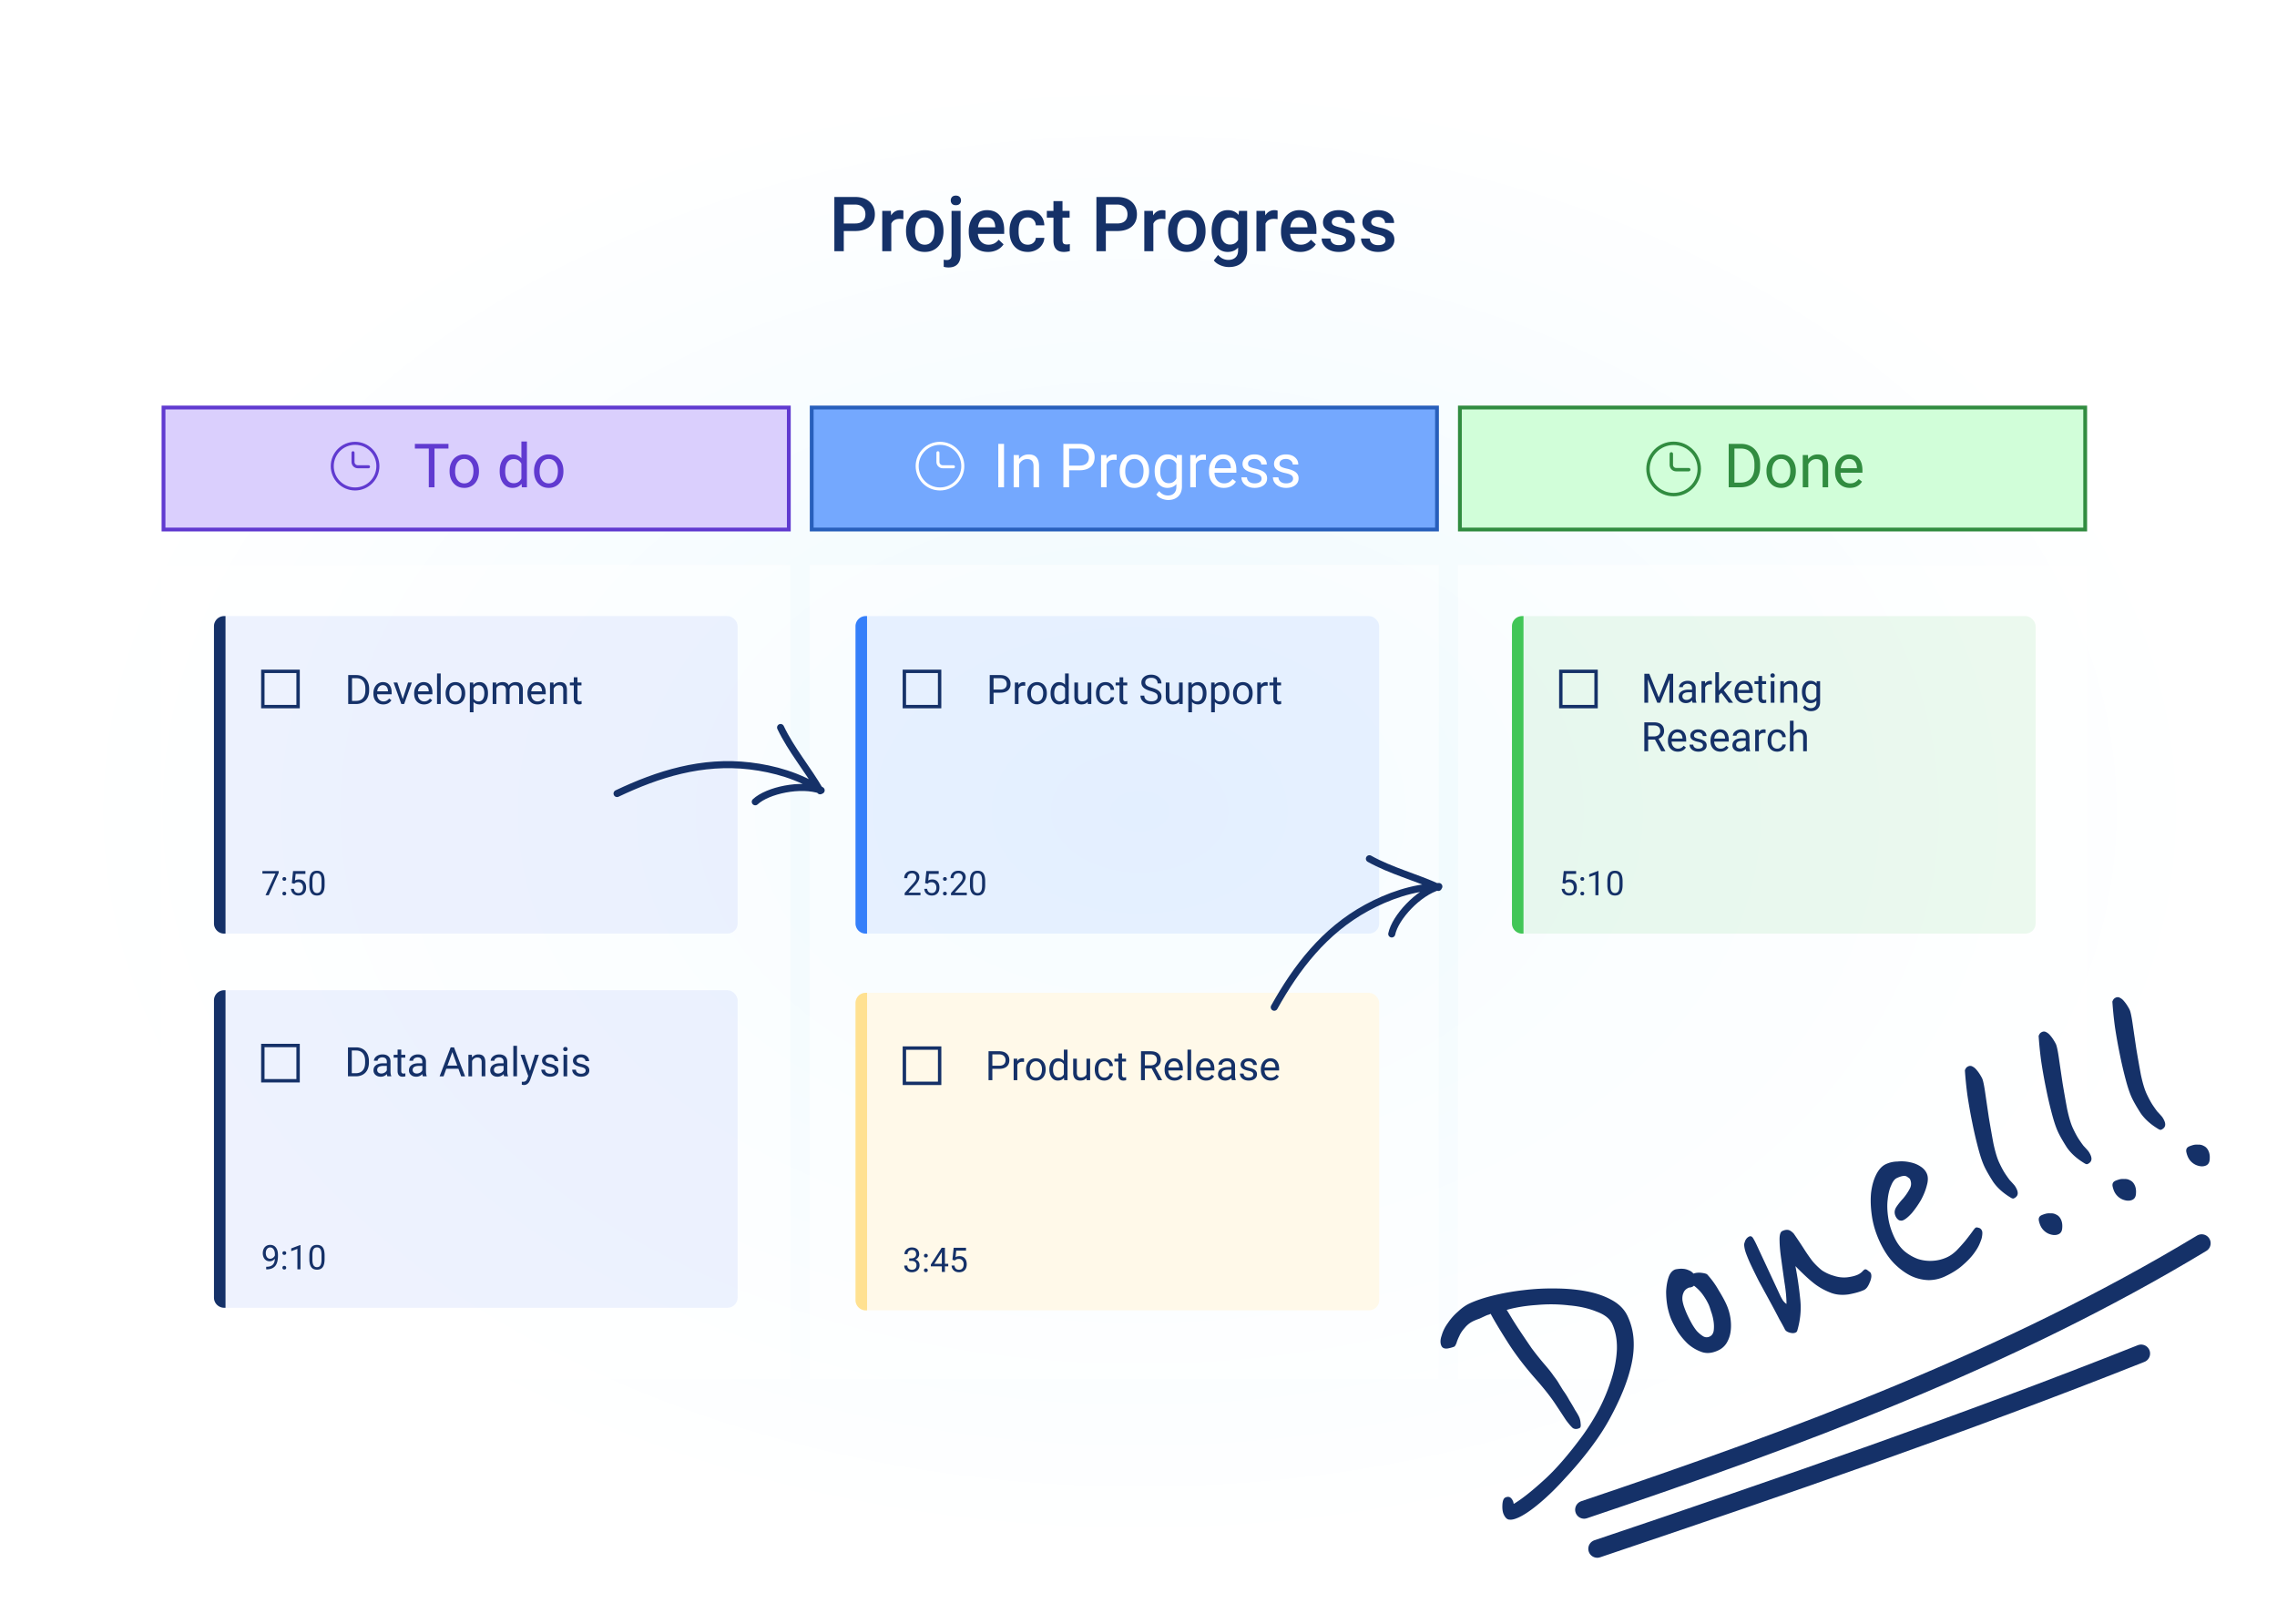 <svg width="422" height="301" fill="none" xmlns="http://www.w3.org/2000/svg"><g filter="url(#filter0_d_509_15904)"><path d="M13.159 20.58A7.58 7.58 0 0 1 20.738 13h378.099a7.579 7.579 0 0 1 7.579 7.58v256.66a7.579 7.579 0 0 1-7.579 7.579h-378.1a7.579 7.579 0 0 1-7.578-7.579V20.58z" fill="url(#paint0_radial_509_15904)"/><path d="M13.865 20.58a6.872 6.872 0 0 1 6.873-6.873h378.099a6.872 6.872 0 0 1 6.872 6.872V277.24a6.873 6.873 0 0 1-6.872 6.873h-378.1a6.873 6.873 0 0 1-6.872-6.873V20.58z" stroke="#fff" stroke-width="1.413"/></g><path d="M156.379 42.819v3.733h-1.746V36.505h3.844c1.123 0 2.013.292 2.671.876.662.584.993 1.357.993 2.319 0 .984-.324 1.75-.973 2.298-.644.547-1.548.82-2.712.82h-2.077zm0-1.401h2.098c.621 0 1.095-.145 1.422-.435.326-.294.49-.717.49-1.27 0-.542-.166-.975-.497-1.297-.331-.326-.787-.494-1.367-.504h-2.146v3.506zm11.042-.8a4.158 4.158 0 0 0-.684-.056c-.768 0-1.285.295-1.552.884v5.106h-1.677v-7.466h1.601l.041.835c.405-.65.966-.974 1.684-.974.239 0 .437.033.594.097l-.007 1.574zm.496 2.132c0-.732.145-1.39.435-1.974.29-.589.697-1.04 1.222-1.352.524-.318 1.127-.477 1.808-.477 1.007 0 1.824.325 2.45.974.63.648.97 1.508 1.021 2.58l.007.394c0 .736-.143 1.394-.428 1.973a3.112 3.112 0 0 1-1.215 1.346c-.524.318-1.131.476-1.821.476-1.054 0-1.898-.35-2.533-1.049-.63-.703-.946-1.64-.946-2.808v-.083zm1.677.145c0 .768.159 1.37.477 1.808.317.432.759.648 1.325.648.565 0 1.005-.22 1.318-.662.317-.442.476-1.088.476-1.94 0-.754-.164-1.352-.49-1.793-.322-.442-.762-.663-1.318-.663-.548 0-.983.219-1.305.656-.322.432-.483 1.08-.483 1.946zm8.433-3.81v8.13c0 .763-.191 1.345-.573 1.746-.377.404-.931.607-1.663.607a3.35 3.35 0 0 1-.89-.117v-1.325c.175.041.373.062.594.062.556 0 .842-.304.855-.911v-8.191h1.677zm-1.822-1.939c0-.257.081-.471.242-.641.166-.17.4-.256.704-.256.303 0 .538.085.704.256.165.17.248.384.248.641a.877.877 0 0 1-.248.635c-.166.166-.401.249-.704.249-.304 0-.538-.083-.704-.249a.888.888 0 0 1-.242-.635zm6.908 9.544c-1.063 0-1.925-.333-2.588-1-.658-.672-.987-1.564-.987-2.678v-.207c0-.745.143-1.41.428-1.994a3.302 3.302 0 0 1 1.215-1.373 3.201 3.201 0 0 1 1.739-.49c1.017 0 1.801.324 2.353.973.557.648.835 1.566.835 2.753v.676h-4.879c.051.617.256 1.104.614 1.463.364.36.819.538 1.367.538.768 0 1.394-.31 1.877-.931l.904.862c-.299.447-.7.794-1.201 1.043a3.756 3.756 0 0 1-1.677.365zm-.2-6.397c-.46 0-.833.161-1.118.483-.281.322-.46.77-.538 1.346h3.195v-.124c-.037-.562-.186-.985-.449-1.27-.262-.29-.625-.435-1.09-.435zm7.57 5.059c.419 0 .766-.122 1.042-.366s.423-.545.442-.904h1.58c-.018.464-.163.9-.435 1.304-.271.4-.639.718-1.104.952a3.287 3.287 0 0 1-1.504.352c-1.044 0-1.873-.338-2.484-1.014-.612-.676-.918-1.61-.918-2.802v-.172c0-1.137.303-2.045.911-2.726.607-.686 1.435-1.029 2.484-1.029.888 0 1.61.26 2.167.78.561.516.856 1.194.883 2.036h-1.58c-.019-.428-.166-.78-.442-1.056-.271-.276-.619-.414-1.042-.414-.543 0-.961.198-1.256.594-.294.39-.444.986-.448 1.787v.27c0 .809.145 1.414.434 1.814.295.396.718.593 1.27.593zm6.432-8.081v1.815h1.318v1.242h-1.318v4.168c0 .285.055.492.165.62.115.125.318.187.608.187.193 0 .388-.023.586-.069v1.298c-.382.105-.75.158-1.104.158-1.288 0-1.932-.71-1.932-2.132v-4.23h-1.228v-1.242h1.228V37.27h1.677zm8.032 5.548v3.733h-1.746V36.505h3.844c1.123 0 2.013.292 2.671.876.662.584.994 1.357.994 2.319 0 .984-.325 1.75-.973 2.298-.645.547-1.549.82-2.712.82h-2.078zm0-1.401h2.098c.621 0 1.095-.145 1.422-.435.326-.294.49-.717.49-1.27 0-.542-.166-.975-.497-1.297-.331-.326-.787-.494-1.366-.504h-2.147v3.506zm11.042-.8a4.155 4.155 0 0 0-.683-.056c-.769 0-1.286.295-1.553.884v5.106h-1.677v-7.466h1.601l.041.835c.405-.65.966-.974 1.684-.974.239 0 .437.033.594.097l-.007 1.574zm.497 2.132c0-.732.144-1.39.434-1.974.29-.589.697-1.04 1.222-1.352.524-.318 1.127-.477 1.808-.477 1.007 0 1.824.325 2.45.974.63.648.97 1.508 1.021 2.58l.007.394c0 .736-.143 1.394-.428 1.973a3.112 3.112 0 0 1-1.215 1.346c-.524.318-1.131.476-1.821.476-1.054 0-1.898-.35-2.533-1.049-.63-.703-.945-1.64-.945-2.808v-.083zm1.676.145c0 .768.159 1.37.477 1.808.317.432.759.648 1.325.648.565 0 1.005-.22 1.318-.662.317-.442.476-1.088.476-1.94 0-.754-.164-1.352-.49-1.793-.322-.442-.762-.663-1.318-.663-.548 0-.982.219-1.304.656-.323.432-.484 1.08-.484 1.946zm6.391-.131c0-1.16.271-2.084.814-2.774.547-.695 1.272-1.043 2.174-1.043.851 0 1.52.297 2.008.89l.076-.751h1.511v7.239c0 .98-.306 1.752-.918 2.318-.607.566-1.428.849-2.463.849a3.964 3.964 0 0 1-1.608-.345c-.52-.225-.916-.522-1.187-.89l.793-1.008c.516.612 1.151.918 1.905.918.557 0 .996-.152 1.318-.455.322-.3.483-.741.483-1.325v-.504c-.483.538-1.127.807-1.932.807-.874 0-1.59-.347-2.146-1.042-.552-.694-.828-1.656-.828-2.884zm1.67.145c0 .75.151 1.34.455 1.773.308.428.734.642 1.277.642.676 0 1.177-.29 1.504-.87V41.17c-.317-.566-.814-.85-1.49-.85-.553 0-.983.22-1.291.656-.304.437-.455 1.081-.455 1.933zm10.551-2.291a4.155 4.155 0 0 0-.683-.056c-.768 0-1.286.295-1.553.884v5.106h-1.677v-7.466h1.601l.042.835c.404-.65.966-.974 1.683-.974.24 0 .437.033.594.097l-.007 1.574zm4.21 6.072c-1.063 0-1.926-.333-2.588-1-.658-.672-.987-1.564-.987-2.678v-.207c0-.745.143-1.41.428-1.994a3.3 3.3 0 0 1 1.214-1.373 3.2 3.2 0 0 1 1.739-.49c1.017 0 1.801.324 2.353.973.557.648.835 1.566.835 2.753v.676H239.1c.05.617.255 1.104.614 1.463.363.36.819.538 1.366.538.768 0 1.394-.31 1.877-.931l.904.862a3.036 3.036 0 0 1-1.201 1.043 3.76 3.76 0 0 1-1.676.365zm-.201-6.397c-.46 0-.832.161-1.118.483-.28.322-.46.77-.538 1.346h3.195v-.124c-.037-.562-.186-.985-.448-1.27-.263-.29-.626-.435-1.091-.435zm8.689 4.23a.76.76 0 0 0-.373-.683c-.244-.156-.651-.294-1.222-.414-.57-.12-1.046-.271-1.428-.455-.837-.405-1.256-.992-1.256-1.76 0-.644.271-1.182.814-1.615.543-.432 1.233-.648 2.071-.648.892 0 1.612.22 2.16.662.552.442.828 1.014.828 1.718h-1.677c0-.322-.12-.589-.359-.8-.239-.216-.557-.325-.952-.325-.368 0-.67.086-.904.256a.808.808 0 0 0-.345.683.68.68 0 0 0 .324.6c.216.143.653.288 1.311.435.658.143 1.173.315 1.546.518.377.197.655.437.835.717.184.281.276.621.276 1.022 0 .671-.278 1.217-.835 1.635-.557.414-1.286.621-2.188.621-.612 0-1.157-.11-1.635-.331a2.685 2.685 0 0 1-1.118-.91 2.155 2.155 0 0 1-.4-1.25h1.628c.023.396.173.702.449.918.276.212.642.317 1.097.317.442 0 .777-.082 1.008-.248a.789.789 0 0 0 .345-.663zm7.301 0a.76.76 0 0 0-.373-.683c-.244-.156-.651-.294-1.221-.414-.571-.12-1.047-.271-1.429-.455-.837-.405-1.256-.992-1.256-1.76 0-.644.272-1.182.814-1.615.543-.432 1.233-.648 2.071-.648.892 0 1.612.22 2.16.662.552.442.828 1.014.828 1.718h-1.677c0-.322-.12-.589-.359-.8-.239-.216-.557-.325-.952-.325-.368 0-.67.086-.904.256a.808.808 0 0 0-.345.683.68.68 0 0 0 .324.6c.216.143.653.288 1.311.435.658.143 1.173.315 1.546.518.377.197.655.437.835.717.184.281.276.621.276 1.022 0 .671-.278 1.217-.835 1.635-.557.414-1.286.621-2.188.621-.612 0-1.157-.11-1.635-.331a2.685 2.685 0 0 1-1.118-.91 2.155 2.155 0 0 1-.4-1.25h1.628c.023.396.173.702.449.918.276.212.642.317 1.097.317.442 0 .778-.082 1.008-.248a.789.789 0 0 0 .345-.663z" fill="#153168"/><path opacity=".5" d="M29.872 104.677h116.622v150.909H33.016a3.145 3.145 0 0 1-3.144-3.145V104.677z" fill="#fff"/><path fill="#DACFFD" stroke="#603AD0" stroke-width=".707" d="M30.303 75.525h115.89v22.613H30.303z"/><path opacity=".5" fill="#fff" d="M150.044 104.677h116.622v150.909H150.044z"/><path fill="#74A8FE" stroke="#285FBB" stroke-width=".707" d="M150.433 75.525h115.89v22.613h-115.89z"/><path opacity=".5" d="M270.215 104.677h116.622v147.764a3.145 3.145 0 0 1-3.145 3.145H270.215V104.677z" fill="#fff"/><path fill="#D1FED9" stroke="#318C40" stroke-width=".707" d="M270.563 75.525h115.89v22.613h-115.89z"/><path d="M83.113 83.132h-2.587v7.175H79.47v-7.175h-2.58v-.873h6.224v.873zm.21 4.13c0-.586.114-1.113.343-1.581a2.6 2.6 0 0 1 .961-1.084 2.633 2.633 0 0 1 1.41-.381c.814 0 1.472.282 1.973.846.505.563.757 1.313.757 2.25v.071c0 .582-.112 1.106-.337 1.57-.22.46-.54.82-.956 1.078a2.634 2.634 0 0 1-1.426.387c-.81 0-1.469-.282-1.973-.846-.502-.564-.752-1.31-.752-2.239v-.072zm1.028.121c0 .663.153 1.196.459 1.598.31.401.722.602 1.238.602.52 0 .932-.203 1.238-.608.306-.409.459-.98.459-1.713 0-.656-.157-1.187-.47-1.592a1.475 1.475 0 0 0-1.238-.614c-.505 0-.912.2-1.222.603-.31.401-.464.976-.464 1.724zm8.258-.116c0-.917.218-1.655.652-2.211.435-.56 1.005-.84 1.708-.84.7 0 1.255.24 1.664.718v-3.117h1.023v8.49h-.94l-.05-.641c-.409.501-.978.752-1.708.752-.692 0-1.258-.284-1.697-.852-.434-.567-.652-1.308-.652-2.222v-.077zm1.023.116c0 .678.14 1.209.42 1.592.28.383.667.575 1.16.575.65 0 1.123-.291 1.421-.873v-2.748c-.306-.563-.776-.845-1.41-.845-.5 0-.891.193-1.171.58-.28.387-.42.96-.42 1.72zm5.345-.121c0-.586.114-1.113.343-1.581a2.6 2.6 0 0 1 .961-1.084 2.635 2.635 0 0 1 1.41-.381c.814 0 1.472.282 1.973.846.505.563.757 1.313.757 2.25v.071c0 .582-.112 1.106-.337 1.57-.221.46-.54.82-.956 1.078a2.635 2.635 0 0 1-1.426.387c-.811 0-1.469-.282-1.974-.846-.5-.564-.751-1.31-.751-2.239v-.072zm1.028.121c0 .663.153 1.196.459 1.598.309.401.722.602 1.238.602.519 0 .932-.203 1.238-.608.306-.409.459-.98.459-1.713 0-.656-.157-1.187-.47-1.592a1.475 1.475 0 0 0-1.238-.614c-.505 0-.912.2-1.222.603-.309.401-.464.976-.464 1.724z" fill="#603AD0"/><path d="M186.078 90.307h-1.061V82.26h1.061v8.048zm2.753-5.98l.033.751c.457-.575 1.054-.862 1.791-.862 1.264 0 1.901.713 1.912 2.139v3.952h-1.022V86.35c-.004-.432-.103-.75-.299-.957-.191-.206-.492-.31-.901-.31-.331 0-.623.09-.873.266a1.797 1.797 0 0 0-.586.696v4.262h-1.023v-5.98h.968zm9.308 2.83v3.15h-1.061V82.26h2.968c.881 0 1.57.225 2.067.674.501.45.752 1.045.752 1.786 0 .781-.245 1.384-.735 1.807-.487.42-1.185.63-2.095.63h-1.896zm0-.868h1.907c.568 0 1.002-.133 1.305-.398.302-.27.453-.656.453-1.161 0-.48-.151-.862-.453-1.15-.303-.287-.717-.436-1.244-.448h-1.968v3.157zm8.811-1.045a3.071 3.071 0 0 0-.503-.039c-.671 0-1.126.286-1.365.857v4.245h-1.023v-5.98h.995l.017.69c.335-.534.81-.801 1.426-.801.199 0 .35.026.453.077v.95zm.564 2.017c0-.585.114-1.112.342-1.58.233-.468.553-.83.962-1.084a2.635 2.635 0 0 1 1.41-.381c.814 0 1.472.282 1.973.846.505.563.757 1.313.757 2.25v.071c0 .582-.112 1.106-.337 1.57-.221.46-.54.82-.956 1.078a2.635 2.635 0 0 1-1.426.387c-.811 0-1.469-.282-1.974-.846-.501-.564-.751-1.31-.751-2.239v-.072zm1.028.122c0 .663.153 1.196.459 1.598.309.401.722.602 1.238.602.519 0 .932-.203 1.238-.608.306-.409.459-.98.459-1.713 0-.656-.157-1.187-.47-1.592a1.475 1.475 0 0 0-1.238-.614c-.505 0-.912.2-1.222.603-.309.401-.464.976-.464 1.724zm5.456-.116c0-.932.215-1.673.646-2.222.431-.553 1.003-.83 1.714-.83.729 0 1.299.259 1.708.775l.05-.664h.934v5.838c0 .773-.231 1.383-.691 1.83-.457.445-1.073.668-1.846.668a3.07 3.07 0 0 1-1.266-.277c-.413-.184-.728-.436-.945-.757l.53-.613c.439.541.975.812 1.609.812.497 0 .884-.14 1.16-.42.281-.28.421-.674.421-1.183v-.514c-.409.472-.968.708-1.675.708-.7 0-1.268-.282-1.703-.846-.431-.564-.646-1.332-.646-2.305zm1.028.116c0 .675.138 1.205.414 1.592.277.383.664.575 1.161.575.645 0 1.118-.293 1.421-.879v-2.73c-.314-.572-.783-.857-1.41-.857-.497 0-.886.193-1.166.58-.28.387-.42.96-.42 1.72zm8.462-2.14a3.054 3.054 0 0 0-.503-.038c-.67 0-1.125.286-1.365.857v4.245h-1.023v-5.98h.995l.017.69c.335-.534.811-.801 1.426-.801.199 0 .35.026.453.077v.95zm3.317 5.175c-.811 0-1.47-.266-1.979-.796-.509-.535-.763-1.248-.763-2.14v-.187c0-.594.113-1.122.337-1.587.229-.468.546-.833.951-1.094a2.392 2.392 0 0 1 1.327-.398c.777 0 1.382.256 1.813.768.431.512.646 1.246.646 2.2v.426h-4.051c.015.59.186 1.067.514 1.431.331.362.752.542 1.26.542.361 0 .667-.074.918-.221.25-.147.47-.343.657-.586l.625.487c-.501.77-1.253 1.155-2.255 1.155zm-.127-5.362a1.36 1.36 0 0 0-1.039.453c-.281.299-.454.719-.52 1.26h2.996v-.077c-.03-.52-.17-.921-.42-1.205-.251-.287-.59-.431-1.017-.431zm7.13 3.665a.743.743 0 0 0-.315-.641c-.206-.155-.569-.288-1.089-.398-.516-.111-.927-.244-1.232-.398-.303-.155-.527-.34-.675-.553a1.34 1.34 0 0 1-.215-.763c0-.49.206-.905.619-1.244.416-.339.947-.508 1.592-.508.678 0 1.227.175 1.647.525.424.35.636.798.636 1.343h-1.029c0-.28-.119-.521-.359-.724-.236-.203-.534-.304-.895-.304-.373 0-.664.081-.874.243a.766.766 0 0 0-.315.636.62.62 0 0 0 .293.558c.196.126.547.245 1.056.36.512.114.927.25 1.244.409.317.158.551.35.702.574.154.222.232.492.232.813 0 .534-.214.963-.641 1.288-.428.32-.982.48-1.664.48-.479 0-.903-.084-1.272-.254a2.097 2.097 0 0 1-.867-.707 1.73 1.73 0 0 1-.31-.99h1.023c.018.343.154.616.409.819.258.199.597.298 1.017.298.387 0 .696-.077.928-.232.236-.159.354-.369.354-.63zm5.837 0a.743.743 0 0 0-.315-.641c-.206-.155-.569-.288-1.089-.398-.516-.111-.926-.244-1.232-.398-.303-.155-.527-.34-.675-.553a1.34 1.34 0 0 1-.215-.763c0-.49.206-.905.619-1.244.416-.339.947-.508 1.592-.508.678 0 1.227.175 1.647.525.424.35.636.798.636 1.343h-1.029c0-.28-.119-.521-.359-.724-.236-.203-.534-.304-.895-.304-.372 0-.664.081-.874.243a.766.766 0 0 0-.315.636.62.62 0 0 0 .293.558c.196.126.548.245 1.056.36.512.114.927.25 1.244.409.317.158.551.35.702.574.155.222.232.492.232.813 0 .534-.214.963-.641 1.288-.428.32-.982.48-1.664.48-.479 0-.903-.084-1.271-.254a2.094 2.094 0 0 1-.868-.707 1.73 1.73 0 0 1-.31-.99h1.023c.018.343.155.616.409.819.258.199.597.298 1.017.298.387 0 .696-.077.929-.232.235-.159.353-.369.353-.63z" fill="#fff"/><path d="M320.383 90.307V82.26h2.272c.7 0 1.319.155 1.857.464.538.31.953.75 1.244 1.322.295.57.444 1.227.448 1.967v.514c0 .76-.148 1.425-.443 1.996a3.069 3.069 0 0 1-1.254 1.315c-.542.306-1.174.463-1.896.47h-2.228zm1.061-7.175v6.307h1.117c.818 0 1.454-.254 1.907-.762.457-.509.685-1.233.685-2.173v-.47c0-.913-.215-1.623-.646-2.128-.428-.508-1.036-.766-1.824-.774h-1.239zm5.937 4.13c0-.586.114-1.113.343-1.581a2.6 2.6 0 0 1 .961-1.084 2.635 2.635 0 0 1 1.41-.381c.814 0 1.472.282 1.973.846.505.563.758 1.313.758 2.25v.071c0 .582-.113 1.106-.338 1.57-.221.46-.539.82-.956 1.078a2.635 2.635 0 0 1-1.426.387c-.811 0-1.468-.282-1.973-.846-.501-.564-.752-1.31-.752-2.239v-.072zm1.028.121c0 .663.153 1.196.459 1.598.309.401.722.602 1.238.602.52 0 .932-.203 1.238-.608.306-.409.459-.98.459-1.713 0-.656-.157-1.187-.47-1.592a1.474 1.474 0 0 0-1.238-.614c-.505 0-.912.2-1.222.603-.309.401-.464.976-.464 1.724zm6.666-3.057l.033.752c.457-.575 1.054-.862 1.791-.862 1.264 0 1.902.713 1.913 2.139v3.952h-1.023V86.35c-.003-.432-.103-.75-.298-.957-.192-.206-.492-.31-.901-.31-.332 0-.623.09-.873.266a1.797 1.797 0 0 0-.586.696v4.262h-1.023v-5.98h.967zm7.761 6.092c-.811 0-1.47-.266-1.979-.796-.508-.535-.763-1.248-.763-2.14v-.187c0-.594.113-1.122.337-1.587.229-.468.546-.833.951-1.094a2.392 2.392 0 0 1 1.327-.398c.777 0 1.382.256 1.813.768.431.512.647 1.246.647 2.2v.426h-4.052c.015.59.186 1.067.514 1.431.332.362.752.542 1.26.542.361 0 .667-.074.918-.221.25-.147.47-.343.658-.586l.624.487c-.501.77-1.253 1.155-2.255 1.155zm-.127-5.362a1.36 1.36 0 0 0-1.039.453c-.28.299-.454.719-.52 1.26h2.996v-.077c-.029-.52-.17-.921-.42-1.205-.251-.287-.59-.431-1.017-.431z" fill="#318C40"/><circle cx="310.176" cy="86.909" r="4.751" stroke="#318C40" stroke-width=".629"/><path d="M309.748 84.119v2.03c0 .492.399.89.89.89h2.339" stroke="#318C40" stroke-width=".629" stroke-linecap="round"/><circle cx="174.209" cy="86.387" r="4.229" stroke="#fff" stroke-width=".56"/><path d="M173.829 83.903v1.71c0 .491.398.89.89.89h1.983" stroke="#fff" stroke-width=".56" stroke-linecap="round"/><circle cx="65.806" cy="86.387" r="4.229" stroke="#603AD0" stroke-width=".56"/><path d="M65.425 83.903v1.71c0 .491.398.89.89.89h1.984" stroke="#603AD0" stroke-width=".56" stroke-linecap="round"/><rect x="280.215" y="114.179" width="97.052" height="58.845" rx="1.887" fill="#42C657" fill-opacity=".1"/><path d="M280.215 116.065c0-1.042.845-1.886 1.887-1.886h.251v58.845h-.251a1.887 1.887 0 0 1-1.887-1.887v-55.072z" fill="#42C657"/><path d="M305.664 124.865l1.754 4.377 1.754-4.377h.917v5.365h-.707v-2.089l.066-2.256-1.761 4.345h-.542l-1.758-4.334.07 2.245v2.089h-.707v-5.365h.914zm8.029 5.365c-.039-.079-.071-.219-.096-.42a1.52 1.52 0 0 1-1.135.494c-.393 0-.716-.111-.969-.332a1.088 1.088 0 0 1-.376-.847c0-.416.158-.737.472-.966.317-.231.762-.346 1.334-.346h.663v-.314c0-.238-.071-.427-.213-.567-.143-.143-.353-.214-.63-.214a.997.997 0 0 0-.612.184c-.165.123-.247.272-.247.446h-.685c0-.199.07-.39.21-.575a1.46 1.46 0 0 1 .574-.442c.244-.108.51-.162.8-.162.459 0 .819.116 1.08.347.26.228.395.544.405.947v1.835c0 .366.047.657.14.873v.059h-.715zm-1.131-.52c.214 0 .416-.055.608-.165.192-.111.33-.255.416-.432v-.818h-.534c-.835 0-1.253.245-1.253.734 0 .213.071.38.214.501.142.12.325.18.549.18zm4.702-2.855a1.955 1.955 0 0 0-.335-.026c-.447 0-.751.19-.91.571v2.83h-.682v-3.987H316l.011.46c.224-.356.541-.534.951-.534.133 0 .233.017.302.052v.634zm1.743 1.529l-.427.446v1.4h-.682v-5.66h.682v3.423l.364-.438 1.242-1.312h.829l-1.551 1.665 1.732 2.322h-.8l-1.389-1.846zm4.293 1.92c-.54 0-.98-.177-1.319-.531-.339-.356-.509-.832-.509-1.426v-.125c0-.396.075-.748.225-1.058.152-.312.364-.555.634-.73a1.6 1.6 0 0 1 .884-.265c.519 0 .922.171 1.209.512.287.342.431.831.431 1.467v.284h-2.701c.01.393.124.711.343.954.221.241.501.361.84.361.241 0 .445-.049.612-.147.167-.098.313-.229.438-.391l.417.325c-.334.513-.836.77-1.504.77zm-.085-3.575a.906.906 0 0 0-.692.302c-.187.199-.303.479-.347.841h1.997v-.052c-.019-.346-.113-.614-.28-.803-.167-.192-.393-.288-.678-.288zm3.357-1.452v.966h.745v.527h-.745v2.472c0 .16.034.28.1.362.066.078.179.117.339.117.079 0 .187-.014.324-.044v.553a1.982 1.982 0 0 1-.523.074c-.305 0-.534-.092-.689-.277-.155-.184-.232-.446-.232-.785v-2.472h-.726v-.527h.726v-.966h.681zm2.285 4.953h-.682v-3.987h.682v3.987zm-.737-5.045a.41.41 0 0 1 .1-.28c.068-.076.169-.114.302-.114.132 0 .233.038.302.114.069.076.103.17.103.28a.39.39 0 0 1-.103.277c-.069.073-.17.11-.302.11-.133 0-.234-.037-.302-.11a.396.396 0 0 1-.1-.277zm2.476 1.058l.023.501a1.452 1.452 0 0 1 1.194-.575c.842 0 1.267.475 1.275 1.426v2.635h-.682v-2.638c-.003-.288-.069-.5-.199-.638-.128-.138-.328-.206-.601-.206a.983.983 0 0 0-.582.177 1.198 1.198 0 0 0-.391.464v2.841h-.681v-3.987h.644zm3.358 1.96c0-.621.143-1.115.431-1.481a1.375 1.375 0 0 1 1.142-.553c.486 0 .866.172 1.139.516l.033-.442h.623v3.891c0 .516-.154.923-.461 1.22-.305.297-.715.446-1.231.446-.287 0-.569-.062-.844-.184a1.46 1.46 0 0 1-.63-.505l.354-.409c.292.361.65.541 1.072.541.332 0 .59-.093.774-.28.187-.186.28-.449.28-.788v-.343c-.272.314-.645.472-1.116.472-.467 0-.845-.188-1.135-.564-.288-.376-.431-.888-.431-1.537zm.685.078c0 .449.092.803.276 1.061a.902.902 0 0 0 .774.383c.43 0 .746-.195.947-.586v-1.82c-.209-.381-.522-.571-.939-.571a.907.907 0 0 0-.778.387c-.187.258-.28.64-.28 1.146zm-27.921 8.779h-1.261v2.17h-.711v-5.365h1.776c.605 0 1.069.137 1.393.412.327.275.49.676.49 1.202 0 .334-.091.625-.272.873-.18.248-.43.434-.752.556l1.26 2.278v.044h-.759l-1.164-2.17zm-1.261-.579h1.087c.352 0 .63-.091.837-.273.209-.181.313-.425.313-.729 0-.332-.099-.586-.298-.763-.197-.177-.482-.267-.855-.269h-1.084v2.034zm5.491 2.823c-.541 0-.98-.177-1.319-.531-.339-.356-.509-.832-.509-1.426v-.125c0-.396.075-.748.225-1.058.152-.312.364-.555.634-.73.272-.176.567-.265.884-.265.519 0 .921.171 1.209.512.287.342.431.831.431 1.467v.284h-2.701c.01.393.124.711.343.954.221.241.501.361.84.361.241 0 .444-.049.611-.147.168-.098.314-.229.439-.391l.416.325c-.334.513-.835.77-1.503.77zm-.085-3.575a.91.91 0 0 0-.693.302c-.186.199-.302.479-.346.841h1.997v-.052c-.019-.346-.113-.614-.28-.803-.167-.192-.393-.288-.678-.288zm4.754 2.443a.495.495 0 0 0-.21-.427c-.138-.103-.38-.192-.726-.265a3.492 3.492 0 0 1-.822-.266 1.19 1.19 0 0 1-.449-.368.89.89 0 0 1-.144-.509c0-.326.137-.603.413-.829.277-.226.631-.339 1.061-.339.452 0 .818.117 1.098.35.282.234.424.532.424.896h-.686a.615.615 0 0 0-.239-.483.883.883 0 0 0-.597-.203c-.248 0-.442.054-.582.162a.511.511 0 0 0-.21.424c0 .165.065.289.195.372.13.084.365.164.704.24.341.076.618.167.829.273.211.105.367.233.468.383a.922.922 0 0 1 .155.542c0 .356-.143.642-.428.858-.285.214-.655.321-1.109.321-.319 0-.602-.057-.848-.17a1.402 1.402 0 0 1-.578-.471 1.155 1.155 0 0 1-.207-.66h.682c.012.228.103.41.273.545.172.133.398.199.678.199.258 0 .464-.051.619-.154a.487.487 0 0 0 .236-.421zm3.224 1.132c-.54 0-.98-.177-1.319-.531-.339-.356-.509-.832-.509-1.426v-.125c0-.396.075-.748.225-1.058.153-.312.364-.555.634-.73.273-.176.568-.265.884-.265.519 0 .922.171 1.209.512.288.342.431.831.431 1.467v.284h-2.701c.01.393.124.711.343.954.221.241.501.361.84.361.241 0 .445-.049.612-.147.167-.098.313-.229.438-.391l.417.325c-.334.513-.836.77-1.504.77zm-.085-3.575a.906.906 0 0 0-.692.302c-.187.199-.302.479-.347.841h1.998v-.052c-.02-.346-.113-.614-.28-.803-.168-.192-.394-.288-.679-.288zm4.894 3.501c-.039-.079-.071-.219-.096-.42a1.522 1.522 0 0 1-1.135.494c-.393 0-.716-.111-.969-.332a1.088 1.088 0 0 1-.376-.847c0-.416.158-.737.472-.966.317-.231.762-.346 1.334-.346h.663v-.314c0-.238-.071-.427-.213-.567-.143-.143-.353-.214-.631-.214a.996.996 0 0 0-.611.184c-.165.123-.247.272-.247.446h-.686c0-.199.07-.39.21-.575a1.47 1.47 0 0 1 .575-.442c.244-.108.51-.162.8-.162.459 0 .819.116 1.08.347.26.228.395.544.405.947v1.835c0 .366.047.657.14.873v.059h-.715zm-1.131-.52c.214 0 .416-.055.608-.165.192-.111.33-.255.416-.432v-.818h-.534c-.835 0-1.253.245-1.253.734 0 .213.071.38.214.501.142.12.325.18.549.18zm4.702-2.855a1.955 1.955 0 0 0-.335-.026c-.447 0-.751.19-.911.571v2.83h-.681v-3.987h.663l.011.46c.224-.356.541-.534.951-.534.132 0 .233.017.302.052v.634zm2.156 2.892a.978.978 0 0 0 .637-.221.773.773 0 0 0 .302-.553h.645a1.236 1.236 0 0 1-.236.653 1.537 1.537 0 0 1-.582.493 1.662 1.662 0 0 1-.766.185c-.543 0-.976-.181-1.297-.542-.32-.364-.479-.86-.479-1.489v-.114c0-.388.071-.733.213-1.035.143-.303.347-.537.612-.704.268-.167.583-.251.947-.251.447 0 .818.134 1.113.402.297.268.456.615.475 1.043h-.645a.928.928 0 0 0-.294-.634.904.904 0 0 0-.649-.251c-.346 0-.615.126-.807.376-.189.248-.284.608-.284 1.08v.129c0 .459.095.813.284 1.061.189.248.459.372.811.372zm3.033-3.021a1.45 1.45 0 0 1 1.179-.557c.842 0 1.267.475 1.275 1.426v2.635h-.682v-2.638c-.002-.288-.069-.5-.199-.638-.128-.138-.328-.206-.601-.206a.983.983 0 0 0-.582.177 1.187 1.187 0 0 0-.39.464v2.841h-.682v-5.66h.682v2.156zm-42.823 27.936l.227-2.23h2.291v.526h-1.809l-.135 1.219c.219-.129.468-.194.746-.194.408 0 .731.135.971.406.239.268.359.631.359 1.09 0 .46-.125.824-.375 1.09-.247.264-.594.396-1.041.396-.395 0-.717-.11-.967-.329-.25-.219-.392-.522-.427-.909h.538c.034.256.126.45.273.581.147.129.342.193.583.193.265 0 .471-.09.621-.27.151-.18.227-.429.227-.746 0-.299-.082-.539-.246-.719-.161-.182-.377-.273-.648-.273-.247 0-.442.054-.583.163l-.151.123-.454-.117zm3.31 1.944c0-.099.029-.18.086-.246.06-.065.148-.098.264-.098.117 0 .205.033.264.098a.344.344 0 0 1 .093.246.323.323 0 0 1-.093.236c-.059.064-.147.095-.264.095-.116 0-.204-.031-.264-.095a.34.34 0 0 1-.086-.236zm.003-2.712c0-.098.029-.18.086-.246.06-.065.148-.098.264-.098.117 0 .205.033.265.098a.35.35 0 0 1 .092.246.33.33 0 0 1-.092.237c-.06.063-.148.095-.265.095-.116 0-.204-.032-.264-.095a.344.344 0 0 1-.086-.237zm3.348 3.01h-.572v-3.787l-1.145.421v-.516l1.628-.611h.089v4.493zm4.468-1.907c0 .665-.114 1.159-.341 1.483-.227.323-.583.485-1.066.485-.477 0-.83-.158-1.059-.473-.229-.317-.348-.79-.356-1.419v-.758c0-.657.113-1.146.34-1.465.228-.319.584-.479 1.069-.479.481 0 .835.155 1.063.464.227.307.344.782.35 1.425v.737zm-.568-.777c0-.481-.068-.832-.203-1.051-.135-.221-.349-.331-.642-.331-.291 0-.502.109-.636.328-.133.219-.201.556-.205 1.011v.909c0 .483.069.84.209 1.071.141.23.354.344.638.344.281 0 .489-.108.624-.325.137-.217.208-.559.215-1.026v-.93z" fill="#153168"/><path stroke="#153168" stroke-width=".629" d="M289.269 124.42h6.534v6.534h-6.534z"/><rect x="158.554" y="114.179" width="97.052" height="58.845" rx="1.887" fill="#357FFA" fill-opacity=".1"/><path d="M158.554 116.065c0-1.042.845-1.886 1.887-1.886h.251v58.845h-.251a1.887 1.887 0 0 1-1.887-1.887v-55.072z" fill="#357FFA"/><path d="M184.136 128.373v2.1h-.707v-5.365h1.979c.587 0 1.046.15 1.378.45.334.299.501.696.501 1.19 0 .521-.163.922-.49 1.205-.324.28-.79.42-1.397.42h-1.264zm0-.579h1.272c.378 0 .668-.088.869-.265.202-.179.302-.437.302-.774 0-.319-.1-.575-.302-.766-.201-.192-.478-.291-.829-.299h-1.312v2.104zm5.874-.696a2.061 2.061 0 0 0-.335-.026c-.447 0-.751.19-.91.571v2.83h-.682v-3.987h.663l.011.461c.224-.356.541-.535.951-.535a.7.7 0 0 1 .302.052v.634zm.376 1.345c0-.391.076-.742.228-1.054.155-.312.369-.553.642-.722.275-.17.588-.255.939-.255.543 0 .982.188 1.316.564.336.376.505.876.505 1.5v.048c0 .388-.075.737-.225 1.047-.147.307-.36.546-.638.718a1.755 1.755 0 0 1-.95.258c-.541 0-.979-.188-1.316-.564-.334-.376-.501-.873-.501-1.492v-.048zm.685.081c0 .442.102.797.306 1.065a.991.991 0 0 0 .826.402.979.979 0 0 0 .825-.406c.204-.272.306-.653.306-1.142 0-.437-.104-.791-.313-1.061a.984.984 0 0 0-.826-.409.977.977 0 0 0-.814.401c-.206.268-.31.651-.31 1.15zm3.634-.077c0-.612.145-1.103.435-1.474.29-.374.669-.561 1.138-.561.467 0 .837.16 1.11.48v-2.079h.681v5.66h-.626l-.033-.427c-.273.334-.653.501-1.139.501-.462 0-.839-.189-1.131-.567-.29-.379-.435-.873-.435-1.482v-.051zm.682.077c0 .452.093.806.28 1.061a.903.903 0 0 0 .773.384c.433 0 .749-.195.948-.583v-1.831c-.204-.376-.518-.564-.94-.564-.334 0-.595.129-.781.387-.187.258-.28.64-.28 1.146zm6.205 1.555c-.265.312-.655.468-1.168.468-.425 0-.749-.123-.973-.368-.221-.249-.333-.615-.335-1.099v-2.594h.682v2.576c0 .604.245.907.737.907.52 0 .867-.195 1.039-.583v-2.9h.681v3.987h-.648l-.015-.394zm3.302-.088a.982.982 0 0 0 .637-.221.781.781 0 0 0 .303-.553h.644c-.012.228-.09.446-.235.652a1.552 1.552 0 0 1-.583.494c-.24.123-.496.184-.766.184-.543 0-.975-.181-1.297-.542-.32-.363-.479-.859-.479-1.488v-.115c0-.388.071-.733.213-1.035a1.64 1.64 0 0 1 .612-.704c.268-.167.584-.251.947-.251.447 0 .818.134 1.113.402.297.268.456.616.475 1.043h-.644a.931.931 0 0 0-.944-.884c-.346 0-.615.125-.807.375-.189.249-.284.608-.284 1.08v.129c0 .46.095.813.284 1.061.189.249.46.373.811.373zm3.276-4.47v.965h.744v.527h-.744v2.473c0 .159.033.28.099.361.067.079.18.118.339.118.079 0 .187-.015.325-.044v.552c-.18.049-.354.074-.524.074-.304 0-.534-.092-.689-.276-.154-.185-.232-.446-.232-.785v-2.473h-.726v-.527h.726v-.965h.682zm5.104 2.561c-.607-.175-1.049-.388-1.327-.641a1.239 1.239 0 0 1-.413-.944c0-.422.169-.771.505-1.046.339-.278.779-.417 1.319-.417.369 0 .697.072.984.214a1.6 1.6 0 0 1 .671.59c.16.25.24.524.24.821h-.712c0-.324-.103-.578-.309-.762-.207-.187-.498-.28-.874-.28-.348 0-.621.077-.818.232-.194.152-.291.364-.291.637 0 .219.092.404.277.557.186.149.502.287.947.412.447.126.796.264 1.046.417.253.15.44.325.56.527.123.201.185.438.185.711 0 .435-.17.784-.509 1.046-.339.261-.792.391-1.36.391-.368 0-.712-.07-1.032-.21a1.761 1.761 0 0 1-.74-.582 1.425 1.425 0 0 1-.258-.837h.711c0 .325.119.581.357.77.241.187.562.281.962.281.374 0 .66-.077.859-.229a.742.742 0 0 0 .298-.623c0-.263-.092-.465-.276-.608-.184-.145-.518-.287-1.002-.427zm5.255 1.997c-.266.312-.655.468-1.169.468-.425 0-.749-.123-.972-.368-.222-.249-.333-.615-.336-1.099v-2.594h.682v2.576c0 .604.246.907.737.907.521 0 .867-.195 1.039-.583v-2.9h.682v3.987h-.649l-.014-.394zm5.07-1.555c0 .607-.139 1.096-.416 1.467-.278.371-.654.556-1.128.556-.484 0-.865-.153-1.142-.461v1.92h-.682v-5.52h.623l.033.442c.278-.344.663-.516 1.157-.516.479 0 .857.181 1.135.542.28.361.42.864.42 1.507v.063zm-.682-.077c0-.45-.095-.805-.287-1.065a.926.926 0 0 0-.789-.391c-.412 0-.722.183-.928.549v1.905c.204.364.516.546.936.546a.917.917 0 0 0 .777-.387c.194-.261.291-.646.291-1.157zm4.92.077c0 .607-.139 1.096-.417 1.467-.277.371-.653.556-1.127.556-.484 0-.865-.153-1.142-.461v1.92h-.682v-5.52h.623l.033.442c.277-.344.663-.516 1.157-.516.479 0 .857.181 1.135.542.28.361.42.864.42 1.507v.063zm-.682-.077c0-.45-.096-.805-.287-1.065a.926.926 0 0 0-.789-.391c-.413 0-.722.183-.928.549v1.905c.203.364.515.546.936.546a.919.919 0 0 0 .777-.387c.194-.261.291-.646.291-1.157zm1.371-.004c0-.391.076-.742.228-1.054.155-.312.369-.553.642-.722.275-.17.588-.255.939-.255.543 0 .982.188 1.316.564.336.376.505.876.505 1.5v.048c0 .388-.075.737-.225 1.047-.147.307-.36.546-.638.718a1.755 1.755 0 0 1-.95.258c-.541 0-.979-.188-1.316-.564-.334-.376-.501-.873-.501-1.492v-.048zm.685.081c0 .442.102.797.306 1.065a.991.991 0 0 0 .826.402.979.979 0 0 0 .825-.406c.204-.272.306-.653.306-1.142 0-.437-.104-.791-.313-1.061a.984.984 0 0 0-.826-.409.977.977 0 0 0-.814.401c-.206.268-.31.651-.31 1.15zm5.727-1.426a2.061 2.061 0 0 0-.335-.026c-.448 0-.751.19-.911.571v2.83h-.681v-3.987h.663l.011.461c.224-.356.54-.535.951-.535.132 0 .233.018.302.052v.634zm1.739-1.577v.965h.745v.527h-.745v2.473c0 .159.033.28.1.361.066.079.179.118.339.118.078 0 .186-.015.324-.044v.552a1.982 1.982 0 0 1-.523.074c-.305 0-.535-.092-.689-.276-.155-.185-.232-.446-.232-.785v-2.473h-.726v-.527h.726v-.965h.681zm-66.083 40.383h-2.929v-.409l1.547-1.719c.23-.26.387-.471.473-.633a1.06 1.06 0 0 0 .132-.507.798.798 0 0 0-.212-.574.741.741 0 0 0-.565-.224c-.282 0-.502.081-.66.242-.156.16-.233.383-.233.67h-.568c0-.412.132-.744.396-.998.266-.254.621-.381 1.065-.381.416 0 .744.11.986.329.242.217.362.506.362.869 0 .44-.28.964-.841 1.572l-1.198 1.299h2.245v.464zm.863-2.242l.227-2.23h2.291v.526h-1.809l-.135 1.219c.219-.129.468-.194.747-.194.407 0 .73.135.97.406.239.268.359.631.359 1.09 0 .46-.125.824-.374 1.09-.248.264-.595.396-1.041.396-.396 0-.718-.11-.968-.329-.25-.219-.392-.522-.427-.909h.538c.035.256.126.45.273.581.147.129.342.193.584.193.264 0 .47-.09.62-.27.151-.18.227-.429.227-.746 0-.299-.082-.539-.246-.719-.161-.182-.377-.273-.648-.273-.247 0-.442.054-.583.163l-.15.123-.455-.117zm3.31 1.944c0-.099.029-.18.086-.246.06-.065.148-.098.265-.098.116 0 .204.033.264.098a.347.347 0 0 1 .092.246.327.327 0 0 1-.092.236c-.06.064-.148.095-.264.095-.117 0-.205-.031-.265-.095a.34.34 0 0 1-.086-.236zm.003-2.712c0-.098.029-.18.086-.246.06-.065.148-.098.265-.098.116 0 .204.033.264.098a.35.35 0 0 1 .092.246.33.33 0 0 1-.092.237c-.06.063-.148.095-.264.095-.117 0-.205-.032-.265-.095a.344.344 0 0 1-.086-.237zm4.41 3.01h-2.929v-.409l1.547-1.719c.23-.26.387-.471.473-.633a1.06 1.06 0 0 0 .132-.507.798.798 0 0 0-.212-.574.741.741 0 0 0-.565-.224c-.282 0-.502.081-.66.242-.155.16-.233.383-.233.67h-.568c0-.412.132-.744.396-.998.266-.254.621-.381 1.065-.381.416 0 .745.11.986.329.242.217.362.506.362.869 0 .44-.28.964-.841 1.572l-1.198 1.299h2.245v.464zm3.406-1.907c0 .665-.114 1.159-.341 1.483-.227.323-.582.485-1.066.485-.477 0-.83-.158-1.059-.473-.229-.317-.348-.79-.356-1.419v-.758c0-.657.113-1.146.341-1.465.227-.319.583-.479 1.068-.479.481 0 .835.155 1.063.464.227.307.344.782.35 1.425v.737zm-.568-.777c0-.481-.068-.832-.203-1.051-.135-.221-.349-.331-.642-.331-.29 0-.502.109-.635.328-.134.219-.202.556-.206 1.011v.909c0 .483.069.84.209 1.071.141.23.354.344.638.344.281 0 .489-.108.624-.325.137-.217.209-.559.215-1.026v-.93z" fill="#153168"/><path stroke="#153168" stroke-width=".629" d="M167.607 124.42h6.534v6.534h-6.534z"/><rect x="39.657" y="114.179" width="97.052" height="58.845" rx="1.887" fill="#AEBFFD" fill-opacity=".2"/><path d="M39.657 116.065c0-1.042.845-1.886 1.887-1.886h.251v58.845h-.251a1.887 1.887 0 0 1-1.887-1.887v-55.072zm24.877 14.408v-5.365h1.514c.467 0 .88.103 1.238.31.359.206.635.499.83.88.196.381.296.818.298 1.312v.343c0 .506-.098.949-.295 1.33a2.046 2.046 0 0 1-.836.877c-.361.204-.783.308-1.264.313h-1.485zm.707-4.783v4.205h.745c.545 0 .969-.17 1.27-.509.305-.339.458-.821.458-1.448v-.313c0-.609-.144-1.082-.431-1.419-.285-.339-.69-.511-1.216-.516h-.826zm5.793 4.857c-.54 0-.98-.177-1.32-.531-.338-.356-.508-.831-.508-1.426v-.125c0-.396.075-.748.225-1.058.152-.312.364-.555.634-.729.273-.177.567-.266.884-.266.519 0 .922.171 1.209.513.287.341.431.83.431 1.466v.284h-2.701c.01.393.124.711.343.954.22.241.5.362.84.362.24 0 .445-.05.612-.148.167-.098.313-.228.438-.39l.416.324c-.334.513-.835.77-1.503.77zm-.085-3.574c-.275 0-.506.1-.692.302-.187.199-.303.479-.347.84h1.997v-.052c-.02-.346-.113-.614-.28-.803-.167-.192-.393-.287-.678-.287zm3.696 2.575l.988-3.062h.696l-1.43 3.987h-.519l-1.444-3.987h.696l1.013 3.062zm3.943.999c-.54 0-.98-.177-1.319-.531-.339-.356-.508-.831-.508-1.426v-.125c0-.396.075-.748.224-1.058.153-.312.364-.555.634-.729.273-.177.568-.266.885-.266.518 0 .92.171 1.208.513.288.341.431.83.431 1.466v.284h-2.7c.01.393.123.711.342.954.221.241.501.362.84.362.24 0 .445-.05.612-.148.167-.098.313-.228.438-.39l.417.324c-.334.513-.835.77-1.504.77zm-.084-3.574c-.276 0-.507.1-.693.302-.187.199-.302.479-.347.84h1.998v-.052c-.02-.346-.113-.614-.28-.803-.167-.192-.393-.287-.678-.287zm3.172 3.5h-.681v-5.66h.681v5.66zm.914-2.03c0-.391.076-.742.229-1.054a1.73 1.73 0 0 1 .64-.722c.276-.17.59-.255.94-.255.543 0 .982.188 1.316.564.337.376.505.876.505 1.5v.048c0 .388-.075.737-.225 1.047-.147.307-.36.546-.637.718a1.756 1.756 0 0 1-.951.258c-.54 0-.979-.188-1.316-.564-.334-.376-.5-.873-.5-1.492v-.048zm.686.081c0 .442.102.797.306 1.065a.99.99 0 0 0 .825.402.979.979 0 0 0 .825-.406c.204-.272.306-.653.306-1.142 0-.437-.104-.791-.313-1.061a.983.983 0 0 0-.825-.409.978.978 0 0 0-.815.401c-.206.268-.31.651-.31 1.15zm7.167 0c0 .607-.139 1.096-.416 1.467-.278.371-.654.556-1.128.556-.484 0-.865-.153-1.142-.461v1.92h-.682v-5.52h.623l.033.442c.278-.344.663-.516 1.157-.516.479 0 .857.181 1.135.542.28.361.42.864.42 1.507v.063zm-.682-.077c0-.45-.096-.805-.287-1.065a.925.925 0 0 0-.789-.391c-.412 0-.722.183-.928.549v1.905c.204.364.516.546.936.546a.918.918 0 0 0 .777-.387c.194-.261.291-.646.291-1.157zm2.193-1.961l.018.442c.293-.344.687-.516 1.183-.516.558 0 .938.214 1.139.642a1.52 1.52 0 0 1 .516-.465c.213-.118.465-.177.755-.177.875 0 1.32.464 1.334 1.39v2.671h-.681v-2.631c0-.285-.066-.497-.196-.637-.13-.143-.349-.214-.656-.214a.9.9 0 0 0-.63.228.914.914 0 0 0-.291.609v2.645h-.685v-2.612c0-.58-.284-.87-.852-.87-.447 0-.753.19-.917.571v2.911h-.682v-3.987h.645zm7.632 4.061c-.54 0-.98-.177-1.32-.531-.339-.356-.508-.831-.508-1.426v-.125a2.4 2.4 0 0 1 .225-1.058c.152-.312.363-.555.633-.729.273-.177.568-.266.885-.266.518 0 .921.171 1.209.513.287.341.431.83.431 1.466v.284H98.44c.01.393.124.711.342.954.221.241.501.362.84.362.241 0 .445-.05.612-.148.167-.098.313-.228.439-.39l.416.324c-.334.513-.835.77-1.503.77zm-.085-3.574c-.275 0-.506.1-.693.302-.187.199-.302.479-.346.84h1.997v-.052c-.02-.346-.113-.614-.28-.803-.167-.192-.393-.287-.678-.287zm3.077-.487l.022.501a1.455 1.455 0 0 1 1.194-.575c.843 0 1.268.476 1.275 1.427v2.634h-.682v-2.638c-.002-.288-.069-.5-.199-.638-.128-.137-.328-.206-.6-.206a.984.984 0 0 0-.583.177 1.201 1.201 0 0 0-.39.464v2.841h-.682v-3.987h.645zm4.444-.965v.965h.744v.527h-.744v2.473c0 .159.033.28.099.361.067.079.18.118.339.118.079 0 .187-.015.325-.044v.552c-.18.049-.354.074-.523.074-.305 0-.535-.092-.69-.276-.154-.185-.232-.446-.232-.785v-2.473h-.726v-.527h.726v-.965h.682zm-55.368 36.231l-1.851 4.152h-.596l1.846-4.005h-2.42v-.467h3.021v.32zm.685 3.854a.36.36 0 0 1 .086-.246c.06-.065.148-.098.264-.098.117 0 .205.033.264.098a.346.346 0 0 1 .092.246c0 .094-.03.173-.092.236-.059.064-.147.095-.264.095-.116 0-.204-.031-.264-.095a.338.338 0 0 1-.086-.236zm.003-2.712c0-.098.029-.18.086-.246.06-.065.148-.098.264-.098.117 0 .205.033.264.098a.347.347 0 0 1 .093.246.33.33 0 0 1-.093.237c-.059.063-.147.095-.264.095-.116 0-.204-.032-.264-.095a.342.342 0 0 1-.086-.237zm1.742.768l.227-2.23h2.29v.526h-1.808l-.135 1.219c.219-.129.468-.194.746-.194.407 0 .73.135.97.406.24.268.36.631.36 1.09 0 .46-.125.824-.375 1.09-.248.264-.595.396-1.041.396-.395 0-.718-.11-.967-.329-.25-.219-.392-.522-.427-.909h.537c.035.256.126.45.273.581.148.129.342.193.584.193.264 0 .47-.09.62-.27.152-.18.227-.429.227-.746 0-.299-.081-.539-.245-.719a.824.824 0 0 0-.648-.273c-.248 0-.442.054-.584.163l-.15.123-.454-.117zm6.074.335c0 .665-.114 1.159-.341 1.483-.227.323-.583.485-1.066.485-.477 0-.83-.158-1.06-.473-.229-.317-.347-.79-.355-1.419v-.758c0-.657.113-1.146.34-1.465.228-.319.584-.479 1.069-.479.481 0 .835.155 1.063.464.227.307.343.782.35 1.425v.737zm-.569-.777c0-.481-.067-.832-.202-1.051-.135-.221-.35-.331-.642-.331-.29 0-.503.109-.636.328-.133.219-.201.556-.205 1.011v.909c0 .483.07.84.208 1.071.142.23.355.344.64.344.28 0 .487-.108.622-.325.138-.217.21-.559.215-1.026v-.93z" fill="#153168"/><path stroke="#153168" stroke-width=".629" d="M48.711 124.42h6.534v6.534h-6.534z"/><rect x="39.657" y="183.517" width="97.052" height="58.845" rx="1.887" fill="#AEBFFD" fill-opacity=".2"/><path d="M39.657 185.404c0-1.042.845-1.887 1.887-1.887h.251v58.845h-.251a1.886 1.886 0 0 1-1.887-1.886v-55.072zm24.833 14.067v-5.366h1.516c.466 0 .879.103 1.238.31.358.206.635.5.829.881.196.38.296.818.298 1.311v.343c0 .506-.098.95-.294 1.33a2.04 2.04 0 0 1-.837.877c-.361.204-.782.309-1.264.314h-1.485zm.709-4.783v4.204h.744c.545 0 .969-.169 1.271-.508.305-.339.457-.822.457-1.449v-.313c0-.609-.144-1.082-.431-1.419-.285-.339-.69-.511-1.216-.515h-.826zm6.6 4.783c-.04-.079-.072-.219-.097-.42a1.52 1.52 0 0 1-1.135.493c-.392 0-.716-.11-.969-.331a1.088 1.088 0 0 1-.376-.848c0-.415.158-.737.472-.965.317-.231.762-.347 1.334-.347h.663v-.313c0-.238-.07-.427-.213-.567-.143-.143-.353-.214-.63-.214a.993.993 0 0 0-.612.184c-.165.123-.247.272-.247.446h-.685c0-.199.07-.391.21-.575.142-.187.334-.334.575-.442.243-.108.51-.162.8-.162.459 0 .818.115 1.079.346.26.229.395.544.405.947v1.835c0 .366.047.658.14.874v.059h-.715zm-1.132-.52c.214 0 .416-.055.608-.166a1 1 0 0 0 .416-.431v-.818h-.534c-.835 0-1.253.245-1.253.733 0 .214.072.381.214.502.142.12.326.18.549.18zm3.7-4.433v.966h.744v.526h-.744v2.473c0 .16.033.28.1.361.066.079.179.118.338.118.079 0 .187-.015.325-.044v.553a1.98 1.98 0 0 1-.524.073c-.304 0-.534-.092-.689-.276-.154-.184-.232-.446-.232-.785v-2.473h-.726v-.526h.726v-.966h.682zm4.005 4.953c-.039-.079-.07-.219-.095-.42a1.52 1.52 0 0 1-1.135.493c-.393 0-.716-.11-.97-.331a1.088 1.088 0 0 1-.375-.848c0-.415.157-.737.471-.965.317-.231.762-.347 1.334-.347h.664v-.313c0-.238-.072-.427-.214-.567-.143-.143-.353-.214-.63-.214a.993.993 0 0 0-.612.184c-.165.123-.247.272-.247.446h-.685c0-.199.07-.391.21-.575.142-.187.334-.334.575-.442.243-.108.51-.162.8-.162.459 0 .819.115 1.079.346.26.229.395.544.405.947v1.835c0 .366.047.658.14.874v.059h-.715zm-1.13-.52c.213 0 .415-.055.607-.166a.999.999 0 0 0 .417-.431v-.818h-.535c-.835 0-1.253.245-1.253.733 0 .214.072.381.214.502.143.12.326.18.55.18zm7.716-.881H82.71l-.505 1.401h-.73l2.05-5.366h.618l2.053 5.366h-.726l-.512-1.401zm-2.035-.582h1.825l-.914-2.509-.91 2.509zm4.533-2.004l.022.501a1.451 1.451 0 0 1 1.194-.575c.843 0 1.268.475 1.275 1.426v2.635h-.682v-2.639c-.002-.287-.068-.5-.199-.637-.127-.138-.328-.207-.6-.207a.983.983 0 0 0-.582.177 1.201 1.201 0 0 0-.391.465v2.841h-.682v-3.987h.645zm5.98 3.987c-.039-.079-.07-.219-.095-.42a1.521 1.521 0 0 1-1.135.493c-.393 0-.716-.11-.97-.331a1.088 1.088 0 0 1-.375-.848c0-.415.157-.737.472-.965.317-.231.761-.347 1.334-.347h.663v-.313c0-.238-.071-.427-.214-.567-.142-.143-.352-.214-.63-.214a.993.993 0 0 0-.612.184c-.164.123-.247.272-.247.446h-.685c0-.199.07-.391.21-.575.143-.187.334-.334.575-.442.243-.108.51-.162.8-.162.459 0 .819.115 1.08.346.26.229.395.544.405.947v1.835c0 .366.046.658.14.874v.059h-.715zm-1.13-.52c.213 0 .416-.055.608-.166a1 1 0 0 0 .416-.431v-.818h-.534c-.836 0-1.253.245-1.253.733 0 .214.07.381.213.502.143.12.326.18.55.18zm3.515.52h-.682v-5.66h.682v5.66zm2.399-.999l.929-2.988h.73l-1.604 4.602c-.248.663-.642.995-1.183.995l-.129-.011-.254-.048v-.553l.184.015c.231 0 .41-.047.538-.14.13-.093.237-.264.321-.512l.151-.406-1.422-3.942h.744l.995 2.988zm4.591-.059a.494.494 0 0 0-.21-.427c-.137-.104-.379-.192-.726-.266a3.456 3.456 0 0 1-.821-.265 1.178 1.178 0 0 1-.45-.369.887.887 0 0 1-.144-.508c0-.327.138-.603.413-.829.278-.226.632-.339 1.061-.339.452 0 .819.117 1.099.35.282.233.423.532.423.895h-.685a.613.613 0 0 0-.24-.482.878.878 0 0 0-.597-.203c-.248 0-.442.054-.582.162a.51.51 0 0 0-.21.424c0 .164.065.289.195.372.131.084.365.163.704.24.342.076.618.167.829.272.212.106.368.234.468.383a.917.917 0 0 1 .155.542c0 .356-.142.643-.427.859-.285.214-.655.32-1.109.32-.32 0-.602-.056-.848-.169a1.393 1.393 0 0 1-.579-.472 1.161 1.161 0 0 1-.206-.659h.682c.012.228.103.41.273.545.171.133.398.199.678.199.258 0 .464-.052.619-.155a.483.483 0 0 0 .235-.42zm2.311 1.058h-.682v-3.987h.682v3.987zm-.737-5.045c0-.111.033-.204.099-.28.069-.076.17-.114.303-.114.132 0 .233.038.302.114a.4.4 0 0 1 .103.28c0 .11-.034.203-.103.276-.069.074-.17.111-.302.111-.133 0-.234-.037-.303-.111a.398.398 0 0 1-.099-.276zm4.153 3.987a.494.494 0 0 0-.21-.427c-.138-.104-.38-.192-.726-.266a3.45 3.45 0 0 1-.822-.265 1.182 1.182 0 0 1-.449-.369.887.887 0 0 1-.144-.508c0-.327.138-.603.413-.829.277-.226.631-.339 1.061-.339.452 0 .818.117 1.098.35.283.233.424.532.424.895h-.686a.612.612 0 0 0-.239-.482.878.878 0 0 0-.597-.203c-.248 0-.442.054-.582.162a.51.51 0 0 0-.21.424c0 .164.065.289.195.372.13.084.365.163.704.24.341.076.618.167.829.272.211.106.367.234.468.383a.924.924 0 0 1 .155.542c0 .356-.143.643-.428.859-.285.214-.654.32-1.109.32-.319 0-.602-.056-.847-.169a1.393 1.393 0 0 1-.579-.472 1.154 1.154 0 0 1-.206-.659h.681c.013.228.104.41.273.545.172.133.398.199.678.199.258 0 .464-.052.619-.155a.484.484 0 0 0 .236-.42zm-57.593 34.864a1.388 1.388 0 0 1-.427.341 1.145 1.145 0 0 1-.54.129c-.258 0-.483-.064-.676-.191a1.238 1.238 0 0 1-.442-.534 1.836 1.836 0 0 1-.157-.765c0-.298.057-.568.17-.807a1.26 1.26 0 0 1 .484-.55c.21-.127.453-.19.731-.19.443 0 .79.166 1.044.497.256.33.384.78.384 1.351v.166c0 .87-.172 1.506-.516 1.907-.344.399-.863.604-1.557.614h-.11v-.479h.12c.468-.008.829-.13 1.08-.365.252-.238.39-.612.412-1.124zm-.875 0a.87.87 0 0 0 .525-.175 1.03 1.03 0 0 0 .353-.433v-.227c0-.373-.08-.676-.242-.909-.162-.234-.367-.35-.615-.35a.73.73 0 0 0-.602.288c-.151.191-.227.443-.227.756 0 .305.073.557.218.755a.7.7 0 0 0 .59.295zm2.27 1.667c0-.098.028-.18.085-.245.06-.066.148-.098.264-.098.117 0 .205.032.264.098a.343.343 0 0 1 .092.245c0 .095-.03.173-.092.237-.059.063-.147.095-.264.095-.116 0-.204-.032-.264-.095a.34.34 0 0 1-.086-.237zm.002-2.711c0-.098.029-.18.086-.246.06-.065.148-.098.264-.098.117 0 .205.033.264.098a.347.347 0 0 1 .093.246.323.323 0 0 1-.093.236c-.059.064-.147.096-.264.096-.116 0-.204-.032-.264-.096a.338.338 0 0 1-.086-.236zm3.348 3.009h-.572v-3.786l-1.145.421v-.516l1.627-.611h.09v4.492zm4.468-1.907c0 .666-.114 1.16-.341 1.484-.227.323-.583.485-1.066.485-.477 0-.83-.158-1.06-.473-.229-.317-.347-.79-.355-1.419v-.758c0-.658.113-1.146.34-1.465.228-.32.584-.479 1.069-.479.481 0 .835.154 1.063.463.227.308.343.782.35 1.425v.737zm-.569-.777c0-.481-.067-.831-.202-1.05-.135-.221-.35-.331-.642-.331-.29 0-.503.109-.636.328-.133.219-.201.556-.205 1.01v.909c0 .484.07.841.208 1.072.142.229.355.344.64.344.28 0 .487-.108.622-.325.138-.217.21-.559.215-1.026v-.931z" fill="#153168"/><path stroke="#153168" stroke-width=".629" d="M48.711 193.759h6.534v6.534h-6.534z"/><rect x="158.558" y="183.995" width="97.052" height="58.845" rx="1.887" fill="#FFF9E9"/><path d="M158.558 185.882c0-1.042.845-1.887 1.887-1.887h.251v58.846h-.251a1.887 1.887 0 0 1-1.887-1.887v-55.072z" fill="#FFE191"/><path d="M183.914 198.086v2.101h-.707v-5.366h1.978c.588 0 1.047.15 1.379.45.334.3.501.696.501 1.19 0 .521-.164.923-.49 1.205-.325.28-.79.42-1.397.42h-1.264zm0-.578h1.271c.379 0 .669-.089.87-.266.201-.179.302-.437.302-.774 0-.319-.101-.574-.302-.766-.201-.192-.478-.291-.829-.298h-1.312v2.104zm5.874-.697a2.061 2.061 0 0 0-.335-.026c-.447 0-.751.191-.911.572v2.83h-.681v-3.988h.663l.011.461c.224-.356.541-.534.951-.534.132 0 .233.017.302.051v.634zm.376 1.345c0-.39.076-.742.228-1.054.155-.312.369-.552.641-.722.276-.169.589-.254.94-.254.543 0 .982.188 1.316.564.336.375.505.875.505 1.499v.048c0 .388-.075.737-.225 1.047a1.68 1.68 0 0 1-.638.718 1.755 1.755 0 0 1-.95.258c-.541 0-.979-.188-1.316-.563-.334-.376-.501-.874-.501-1.493v-.048zm.685.081c0 .442.102.797.306 1.065a.99.99 0 0 0 .826.402.98.98 0 0 0 .825-.405c.204-.273.306-.654.306-1.143 0-.437-.105-.791-.313-1.061a.984.984 0 0 0-.826-.409.978.978 0 0 0-.814.402c-.207.267-.31.651-.31 1.149zm3.634-.077c0-.612.145-1.103.435-1.474a1.37 1.37 0 0 1 1.138-.56c.467 0 .837.159 1.109.479v-2.079h.682v5.661h-.626l-.034-.428c-.272.334-.652.501-1.138.501-.462 0-.839-.189-1.131-.567-.29-.378-.435-.872-.435-1.482v-.051zm.681.077c0 .452.094.806.28 1.062a.907.907 0 0 0 .774.383c.433 0 .748-.194.947-.582v-1.832c-.204-.376-.517-.564-.939-.564a.911.911 0 0 0-.782.387c-.186.258-.28.64-.28 1.146zm6.206 1.555c-.265.312-.655.468-1.168.468-.425 0-.749-.122-.973-.368-.221-.248-.333-.614-.335-1.098v-2.595h.681v2.576c0 .605.246.907.737.907.521 0 .868-.194 1.04-.582v-2.901h.681v3.988h-.648l-.015-.395zm3.302-.088a.984.984 0 0 0 .637-.221.776.776 0 0 0 .302-.553h.645a1.23 1.23 0 0 1-.236.652 1.54 1.54 0 0 1-.582.494 1.66 1.66 0 0 1-.766.184c-.543 0-.976-.18-1.297-.541-.32-.364-.479-.86-.479-1.489v-.114c0-.388.071-.734.213-1.036a1.64 1.64 0 0 1 .612-.704c.268-.167.583-.25.947-.25.447 0 .818.134 1.113.401.297.268.456.616.475 1.043h-.645a.926.926 0 0 0-.294-.634.903.903 0 0 0-.649-.25c-.346 0-.615.125-.807.376-.189.248-.284.608-.284 1.079v.129c0 .46.095.814.284 1.062.189.248.459.372.811.372zm3.276-4.47v.965h.744v.527h-.744v2.473c0 .16.033.28.099.361.067.079.18.118.339.118.079 0 .187-.015.325-.044v.553c-.18.049-.354.073-.524.073-.304 0-.534-.092-.689-.276-.155-.184-.232-.446-.232-.785v-2.473h-.726v-.527h.726v-.965h.682zm5.49 2.782h-1.26v2.171h-.711v-5.366h1.776c.604 0 1.069.138 1.393.413.327.275.49.676.49 1.201 0 .334-.091.626-.273.874a1.602 1.602 0 0 1-.751.556l1.26 2.277v.045h-.759l-1.165-2.171zm-1.26-.578h1.087c.352 0 .63-.091.837-.273.209-.182.313-.425.313-.73 0-.331-.1-.586-.299-.762-.196-.177-.481-.267-.854-.269h-1.084v2.034zm5.491 2.822c-.541 0-.98-.177-1.319-.53-.339-.356-.509-.832-.509-1.426v-.126c0-.395.075-.748.225-1.057.152-.312.363-.555.634-.73a1.59 1.59 0 0 1 .884-.265c.518 0 .921.171 1.209.512.287.341.431.83.431 1.467v.283h-2.701c.01.393.124.712.343.955.221.241.501.361.84.361.24 0 .444-.049.611-.147a1.55 1.55 0 0 0 .439-.391l.416.324c-.334.514-.835.77-1.503.77zm-.085-3.574a.91.91 0 0 0-.693.302c-.186.199-.302.479-.346.84h1.997v-.051c-.019-.347-.113-.615-.28-.804-.167-.191-.393-.287-.678-.287zm3.173 3.501h-.682v-5.661h.682v5.661zm2.749.073c-.541 0-.98-.177-1.319-.53-.339-.356-.509-.832-.509-1.426v-.126c0-.395.075-.748.225-1.057.152-.312.364-.555.634-.73a1.59 1.59 0 0 1 .884-.265c.519 0 .921.171 1.209.512.287.341.431.83.431 1.467v.283h-2.701c.01.393.124.712.343.955.221.241.501.361.84.361.241 0 .444-.049.611-.147.168-.099.314-.229.439-.391l.416.324c-.334.514-.835.77-1.503.77zm-.085-3.574a.91.91 0 0 0-.693.302c-.186.199-.302.479-.346.84h1.997v-.051c-.019-.347-.113-.615-.28-.804-.167-.191-.393-.287-.678-.287zm4.894 3.501c-.039-.079-.071-.219-.096-.42a1.52 1.52 0 0 1-1.135.493c-.393 0-.716-.11-.969-.331a1.086 1.086 0 0 1-.376-.848c0-.415.157-.737.472-.965.317-.231.761-.347 1.334-.347h.663v-.313c0-.238-.071-.427-.214-.567-.142-.143-.352-.214-.63-.214a.995.995 0 0 0-.612.184c-.164.123-.246.272-.246.446h-.686c0-.199.07-.391.21-.575.143-.187.334-.334.575-.442.243-.108.51-.162.8-.162.459 0 .819.115 1.079.346.261.229.396.544.406.947v1.835c0 .366.046.658.14.874v.059h-.715zm-1.131-.52c.213 0 .416-.055.608-.166.191-.11.33-.254.416-.431v-.818h-.534c-.836 0-1.253.244-1.253.733 0 .214.071.381.214.502.142.12.325.18.549.18zm5.096-.538a.494.494 0 0 0-.21-.427c-.138-.104-.38-.192-.726-.266a3.45 3.45 0 0 1-.822-.265 1.182 1.182 0 0 1-.449-.369.887.887 0 0 1-.144-.508c0-.327.137-.603.413-.829.277-.226.631-.339 1.061-.339.452 0 .818.116 1.098.35.283.233.424.532.424.895h-.686a.612.612 0 0 0-.239-.482.878.878 0 0 0-.597-.203c-.248 0-.442.054-.582.162a.51.51 0 0 0-.21.424c0 .164.065.288.195.372.13.084.365.163.704.24.341.076.618.167.829.272.211.106.367.234.468.383a.924.924 0 0 1 .155.542c0 .356-.143.643-.428.859-.285.214-.654.32-1.109.32-.319 0-.602-.056-.848-.169a1.396 1.396 0 0 1-.578-.472 1.154 1.154 0 0 1-.206-.659h.681c.013.228.103.41.273.545.172.133.398.199.678.199.258 0 .464-.052.619-.155a.485.485 0 0 0 .236-.42zm3.224 1.131c-.54 0-.98-.177-1.319-.53-.339-.356-.508-.832-.508-1.426v-.126c0-.395.075-.748.224-1.057.153-.312.364-.555.634-.73.273-.177.568-.265.885-.265.518 0 .921.171 1.208.512.288.341.431.83.431 1.467v.283h-2.701c.01.393.124.712.343.955.221.241.501.361.84.361.241 0 .445-.049.612-.147.167-.099.313-.229.438-.391l.417.324c-.334.514-.835.77-1.504.77zm-.084-3.574a.908.908 0 0 0-.693.302c-.187.199-.302.479-.347.84h1.998v-.051c-.02-.347-.113-.615-.28-.804-.167-.191-.393-.287-.678-.287zm-66.925 36.522h.427c.268-.004.479-.074.632-.211a.709.709 0 0 0 .231-.556c0-.524-.262-.786-.784-.786-.245 0-.442.07-.589.211a.734.734 0 0 0-.218.556h-.568c0-.354.129-.648.387-.881.26-.235.589-.353.988-.353.422 0 .753.111.992.335.24.223.36.533.36.93a.977.977 0 0 1-.191.565 1.132 1.132 0 0 1-.513.408c.246.078.435.207.569.387.135.181.202.401.202.661 0 .401-.131.719-.393.955-.262.235-.603.353-1.022.353-.42 0-.762-.114-1.026-.341-.262-.227-.393-.527-.393-.9h.571c0 .236.077.424.23.565.154.141.36.212.618.212.274 0 .484-.072.629-.215.145-.143.218-.349.218-.617 0-.26-.08-.46-.239-.599-.16-.139-.39-.211-.691-.215h-.427v-.464zm2.745 2.215a.36.36 0 0 1 .086-.246c.059-.066.147-.098.264-.098.117 0 .205.032.264.098a.341.341 0 0 1 .092.246c0 .094-.03.173-.092.236-.059.063-.147.095-.264.095-.117 0-.205-.032-.264-.095a.34.34 0 0 1-.086-.236zm.003-2.712c0-.098.029-.18.086-.246.06-.065.148-.098.264-.098.117 0 .205.033.264.098a.345.345 0 0 1 .092.246c0 .094-.03.173-.092.236-.059.064-.147.096-.264.096-.116 0-.204-.032-.264-.096a.34.34 0 0 1-.086-.236zm3.879 1.508h.62v.463h-.62v1.038h-.572v-1.038h-2.036v-.334l2.003-3.099h.605v2.97zm-1.963 0h1.391v-2.193l-.067.123-1.324 2.07zm3.357-.74l.227-2.23h2.291v.525h-1.809l-.135 1.219c.219-.129.468-.193.746-.193.408 0 .731.135.971.405.239.269.359.632.359 1.091 0 .46-.125.824-.375 1.09-.247.264-.594.396-1.041.396-.395 0-.717-.11-.967-.329-.25-.219-.392-.522-.427-.909h.538c.034.256.125.45.273.581.147.129.342.193.583.193.264 0 .471-.09.621-.27.151-.18.227-.429.227-.746 0-.299-.082-.539-.246-.719a.825.825 0 0 0-.648-.273c-.247 0-.442.054-.583.163l-.151.122-.454-.116z" fill="#153168"/><path stroke="#153168" stroke-width=".629" d="M167.612 194.237h6.534v6.534h-6.534z"/><path d="M114.359 147.064c7.583-3.606 15.735-6.18 24.663-5.113 4.353.521 9.159 1.837 13.165 4.523m0-.001c-3.777-1.34-9.939 0-12.213 2.119m12.032-2.035c-2.292-3.987-5.359-7.563-7.34-11.731m91.492 51.841c4.097-7.33 9.255-14.147 17.154-18.444 3.851-2.094 8.532-3.803 13.353-3.93m.002-.002c-3.856 1.092-8.105 5.752-8.734 8.796m8.634-8.62c-4.177-1.925-8.747-3.067-12.776-5.319" stroke="#153168" stroke-width="1.305" stroke-linecap="round"/><path d="M301.648 243.919a11.868 11.868 0 0 1 1.103 4.258c.098 1.471-.023 2.996-.365 4.574-.341 1.578-.853 3.211-1.534 4.899a50.197 50.197 0 0 1-2.371 4.996c-.963 1.819-2.187 3.71-3.67 5.674a67.87 67.87 0 0 1-4.678 5.556c-1.577 1.763-3.138 3.297-4.683 4.604-1.544 1.307-2.859 2.213-3.945 2.719-.724.337-1.293.48-1.709.429-.436.008-.805-.31-1.104-.953-.206-.443-.289-1.04-.249-1.793.041-.753.222-1.205.544-1.355.322-.15.61-.161.864-.035.215.145.378.338.49.579l.141.301c-.003.1.005.169.024.209l.056.121c1.453-.873 3.279-2.311 5.478-4.314 2.177-1.944 4.586-4.706 7.225-8.284a41.88 41.88 0 0 0 3.147-5.064 35.228 35.228 0 0 0 2.266-5.534c.588-1.889.916-3.705.985-5.45.049-1.785-.245-3.361-.882-4.728-.45-.965-1.411-1.716-2.885-2.253-1.452-.596-3.148-.98-5.088-1.153a28.894 28.894 0 0 0-5.982-.076c-2.088.141-3.952.447-5.592.917.134.183.428.657.883 1.424.437.726.979 1.575 1.627 2.545.648.971 1.353 2.013 2.116 3.125a53.717 53.717 0 0 0 2.302 2.892c.846.976 1.441 1.727 1.783 2.252.365.467.651.872.86 1.215.227.383.531.878.911 1.484.402.547.782 1.153 1.141 1.817.38.606.731 1.202 1.052 1.786.343.525.589.949.739 1.271.169.362.266.781.293 1.258.066.458-.001.734-.202.828-.482.225-.899.223-1.25-.005-.329-.287-.762-.795-1.298-1.524-.514-.788-1.18-1.799-2-3.032-.819-1.234-1.96-2.684-3.422-4.352-2.059-2.319-3.802-4.59-5.229-6.813-1.446-2.263-2.537-4.079-3.273-5.449l-.302.14c-.179.035-.43.128-.752.277l-1.025.478c-.381.129-.732.268-1.054.418a4.545 4.545 0 0 0-1.673 1.293c-.45.503-.782 1-.994 1.491-.252.509-.433.96-.543 1.354-.169.372-.294.577-.374.615-.282.131-.692.249-1.231.353-.597.083-.99-.077-1.177-.479-.244-.523-.226-1.168.053-1.934.221-.788.599-1.551 1.135-2.29a10.473 10.473 0 0 1 1.875-2.122c.713-.675 1.432-1.181 2.156-1.518 1.206-.562 2.688-1.057 4.447-1.485a45.617 45.617 0 0 1 5.564-.977 43.288 43.288 0 0 1 6.022-.31c2.063.018 3.983.2 5.76.547 1.776.346 3.329.895 4.658 1.647 1.329.751 2.274 1.73 2.836 2.936zm18.238-2.331c.413.885.685 1.785.819 2.702.133.916.139 1.77.018 2.56a5.471 5.471 0 0 1-.773 2.123 3.613 3.613 0 0 1-1.524 1.297c-1.126.525-2.161.615-3.104.271a7.767 7.767 0 0 1-2.547-1.529 12.994 12.994 0 0 1-1.844-2.224c-.493-.847-.842-1.492-1.048-1.934-.337-.724-.611-1.575-.823-2.553a15.938 15.938 0 0 1-.275-2.955c.046-.951.189-1.801.428-2.548.239-.748.619-1.244 1.142-1.487.121-.056.32-.1.599-.132a4.182 4.182 0 0 1 1.013-.032c.357.03.692.118 1.005.266.354.129.646.335.876.62.461-.166.978-.211 1.552-.136.573.075.918.184 1.033.326a15.86 15.86 0 0 1 2.064 2.856c.608.989 1.071 1.825 1.389 2.509zm-3.22.179a11.143 11.143 0 0 0-1.052-1.786 7.697 7.697 0 0 0-1.679-1.713.764.764 0 0 1-.273.201c-.161.075-.311.12-.451.136a.591.591 0 0 0-.269.052c-.483.225-.799.544-.949.956-.169.373-.231.817-.186 1.335.067.458.192.938.377 1.439.184.501.38.973.586 1.415.206.443.46.936.763 1.48.283.504.598.969.944 1.396.385.407.783.736 1.193.985.391.21.788.221 1.19.033.402-.187.65-.547.744-1.081a6.335 6.335 0 0 0-.039-1.817 9.08 9.08 0 0 0-.457-1.769c-.182-.6-.329-1.021-.442-1.262zm30.037-5.846c.113.241.145.52.096.836a3.415 3.415 0 0 1-.294.945 3.74 3.74 0 0 1-.471.88c-.185.233-.378.396-.579.49-.683.318-1.634.59-2.851.814-1.195.165-2.264.076-3.207-.267a12.301 12.301 0 0 1-2.934-1.57c-.972-.721-2.211-1.857-3.716-3.407.382 1.975.674 3.968.877 5.978.242 1.991.057 4.011-.555 6.058-.043.118-.145.214-.306.289-.281.131-.648.131-1.101-.001-.453-.131-.745-.338-.876-.619-.131-.282-.471-.907-1.02-1.874a145.952 145.952 0 0 0-1.783-3.354l-2.039-3.748a119.122 119.122 0 0 1-1.578-3.229 28.666 28.666 0 0 1-.671-1.596c-.278-.702-.429-1.342-.453-1.918.003-.099.069-.326.198-.679.169-.373.414-.634.736-.784.281-.131.526-.025.735.318.209.344.417.736.623 1.179l4.44 9.53c.093.201.245.473.453.816.25.324.472.539.667.644-.007-1.172-.129-2.485-.367-3.94a632.48 632.48 0 0 1-.596-4.274c-.2-1.375-.307-2.549-.32-3.521-.031-1.013.134-1.604.496-1.773.402-.187.761-.257 1.077-.208.317.048.667.276 1.053.684a87.77 87.77 0 0 1 1.944 2.911 32.452 32.452 0 0 0 1.546 2.216 12.56 12.56 0 0 0 1.74 1.686 7.795 7.795 0 0 0 2.234 1.014 5.895 5.895 0 0 0 2.404.275c.836-.096 1.516-.266 2.038-.509.242-.113.484-.275.728-.486.226-.252.399-.406.519-.462.161-.075.367 0 .619.225.292.207.457.35.494.431zm20.384-8.176c.078.062.154.173.229.334.112.241.1.688-.037 1.339-.046.217-.185.6-.419 1.149-.233.549-.608 1.164-1.123 1.845-.514.68-1.209 1.395-2.083 2.145-.834.731-1.915 1.406-3.241 2.024a7.168 7.168 0 0 1-2.996.661 8.205 8.205 0 0 1-3.223-.774c-1.077-.525-2.118-1.289-3.122-2.289-1.023-1.04-1.919-2.385-2.687-4.033-.731-1.569-1.213-3.13-1.448-4.685-.235-1.554-.295-2.995-.179-4.321.157-1.345.476-2.498.959-3.457.483-.959 1.087-1.607 1.811-1.944a5.263 5.263 0 0 1 2.126-.477 7.149 7.149 0 0 1 2.26.122c.75.14 1.408.396 1.973.769.546.333.941.76 1.185 1.283.281.603.29 1.358.027 2.263-.223.887-.586 1.79-1.087 2.709a18.634 18.634 0 0 1-1.674 2.395c-.614.677-1.143 1.119-1.585 1.325-.241.113-.509.115-.804.008a1.64 1.64 0 0 1-.635-.732c-.262-.563-.227-1.118.106-1.664.373-.566.805-1.109 1.295-1.632.472-.562.865-1.137 1.179-1.723.354-.606.382-1.23.082-1.874-.038-.08-.232-.234-.583-.462s-.968-.136-1.853.276c-.402.187-.752.644-1.05 1.37-.317.686-.529 1.543-.637 2.572-.126.989-.098 2.101.086 3.337.166 1.195.539 2.416 1.12 3.663.487 1.045 1.108 1.906 1.863 2.582a8.578 8.578 0 0 0 2.52 1.469 7.405 7.405 0 0 0 2.729.343 7.273 7.273 0 0 0 2.698-.67c.603-.281 1.19-.701 1.762-1.261a36.212 36.212 0 0 0 1.597-1.772c.493-.621.905-1.155 1.235-1.603.351-.506.587-.787.708-.843.12-.057.269-.053.446.012.217.046.374.119.47.221zm.273-27.875c.168.362.353 1.23.553 2.605.2 1.375.425 2.909.676 4.603.273 1.635.556 3.24.85 4.816.334 1.558.688 2.738 1.063 3.543.393.844.761 1.529 1.104 2.055.324.485.61.89.859 1.214.29.306.54.581.752.825.192.203.373.486.542.848.374.804.2 1.375-.524 1.712-.121.057-.279.032-.474-.072-1.484-.875-2.617-1.889-3.399-3.041-.742-1.172-1.272-2.1-1.59-2.783-.394-.845-.779-1.987-1.156-3.426a75.392 75.392 0 0 1-1.09-4.704 91.747 91.747 0 0 1-.902-5.086 68.947 68.947 0 0 1-.467-4.627c.043-.118.106-.245.189-.382.083-.136.225-.251.426-.345a.833.833 0 0 1 .832.053c.255.126.497.331.728.615.211.244.412.518.602.821.19.303.332.555.426.756zm14.608 26.154c.206.443.281.971.224 1.584-.035.555-.254.926-.656 1.113-.523.244-1.147.217-1.873-.081a3.003 3.003 0 0 1-1.507-1.501 4.822 4.822 0 0 1-.301-.961c-.066-.458.101-.781.503-.968a5.53 5.53 0 0 1 .692-.249c.3-.091.629-.121.985-.092.378-.029.733.05 1.065.238.373.169.662.475.868.917zm-.943-32.521c.169.362.353 1.23.553 2.605.2 1.375.426 2.909.677 4.603.272 1.635.555 3.241.849 4.817.334 1.557.688 2.738 1.063 3.542.393.844.761 1.529 1.104 2.055.324.485.611.89.86 1.214.289.306.539.581.751.825.193.204.373.487.542.848.375.805.2 1.375-.524 1.713-.12.056-.278.032-.474-.073-1.484-.875-2.617-1.888-3.399-3.041-.741-1.172-1.272-2.099-1.59-2.783-.393-.844-.779-1.986-1.156-3.426a75.775 75.775 0 0 1-1.09-4.704 90.781 90.781 0 0 1-.901-5.085 68.444 68.444 0 0 1-.468-4.628c.043-.118.106-.245.189-.381.084-.137.226-.252.427-.346a.836.836 0 0 1 .832.053c.254.126.497.331.727.615.212.244.412.518.602.821.191.303.332.555.426.756zm14.608 26.154c.206.443.281.971.224 1.584-.035.555-.253.926-.656 1.114-.522.243-1.147.216-1.873-.082a2.999 2.999 0 0 1-1.506-1.5 4.736 4.736 0 0 1-.301-.961c-.067-.459.101-.781.503-.969.161-.075.391-.158.691-.249.301-.091.629-.121.985-.091.378-.03.733.05 1.065.237.373.169.662.475.868.917zm-.942-32.521c.168.362.353 1.23.553 2.605.2 1.375.425 2.91.676 4.604.272 1.634.556 3.24.849 4.816.334 1.557.689 2.738 1.063 3.542.394.845.762 1.529 1.105 2.055.324.485.61.89.859 1.215.289.305.54.58.751.824.193.204.374.487.542.849.375.804.201 1.375-.523 1.712-.121.056-.279.032-.474-.073-1.485-.874-2.618-1.888-3.399-3.041-.742-1.172-1.272-2.099-1.591-2.783-.393-.844-.778-1.986-1.155-3.426a75.758 75.758 0 0 1-1.091-4.704 91.538 91.538 0 0 1-.901-5.085 69.012 69.012 0 0 1-.467-4.627 2.17 2.17 0 0 1 .189-.382c.083-.137.225-.252.426-.346a.836.836 0 0 1 .832.053c.255.126.497.331.727.616.212.244.413.517.603.82.19.303.332.555.426.756zm14.608 26.155c.206.442.28.97.224 1.584-.035.554-.254.925-.656 1.113-.523.243-1.147.216-1.873-.082a3 3 0 0 1-1.507-1.5 4.779 4.779 0 0 1-.301-.961c-.067-.458.101-.781.503-.969.161-.075.392-.157.692-.248.3-.091.628-.122.985-.092.378-.029.733.05 1.065.238.372.169.662.474.868.917z" fill="#153168"/><path d="M293.587 279.792c39.265-13.216 78.936-27.933 114.453-49.384M296.024 287.03c33.842-11.39 68.303-23.272 100.792-36.183" stroke="#153168" stroke-width="3.327" stroke-linecap="round"/><defs><filter id="filter0_d_509_15904" x=".439" y=".28" width="421.523" height="300.085" filterUnits="userSpaceOnUse" color-interpolation-filters="sRGB"><feFlood flood-opacity="0" result="BackgroundImageFix"/><feColorMatrix in="SourceAlpha" values="0 0 0 0 0 0 0 0 0 0 0 0 0 0 0 0 0 0 127 0" result="hardAlpha"/><feOffset dx="1.413" dy="1.413"/><feGaussianBlur stdDeviation="7.066"/><feComposite in2="hardAlpha" operator="out"/><feColorMatrix values="0 0 0 0 0.908 0 0 0 0 0.935 0 0 0 0 0.975 0 0 0 1 0"/><feBlend in2="BackgroundImageFix" result="effect1_dropShadow_509_15904"/><feBlend in="SourceGraphic" in2="effect1_dropShadow_509_15904" result="shape"/></filter><radialGradient id="paint0_radial_509_15904" cx="0" cy="0" r="1" gradientUnits="userSpaceOnUse" gradientTransform="matrix(0 135.91 -196.629 0 209.787 148.91)"><stop stop-color="#EDF9FE"/><stop offset="1" stop-color="#fff"/></radialGradient></defs></svg>